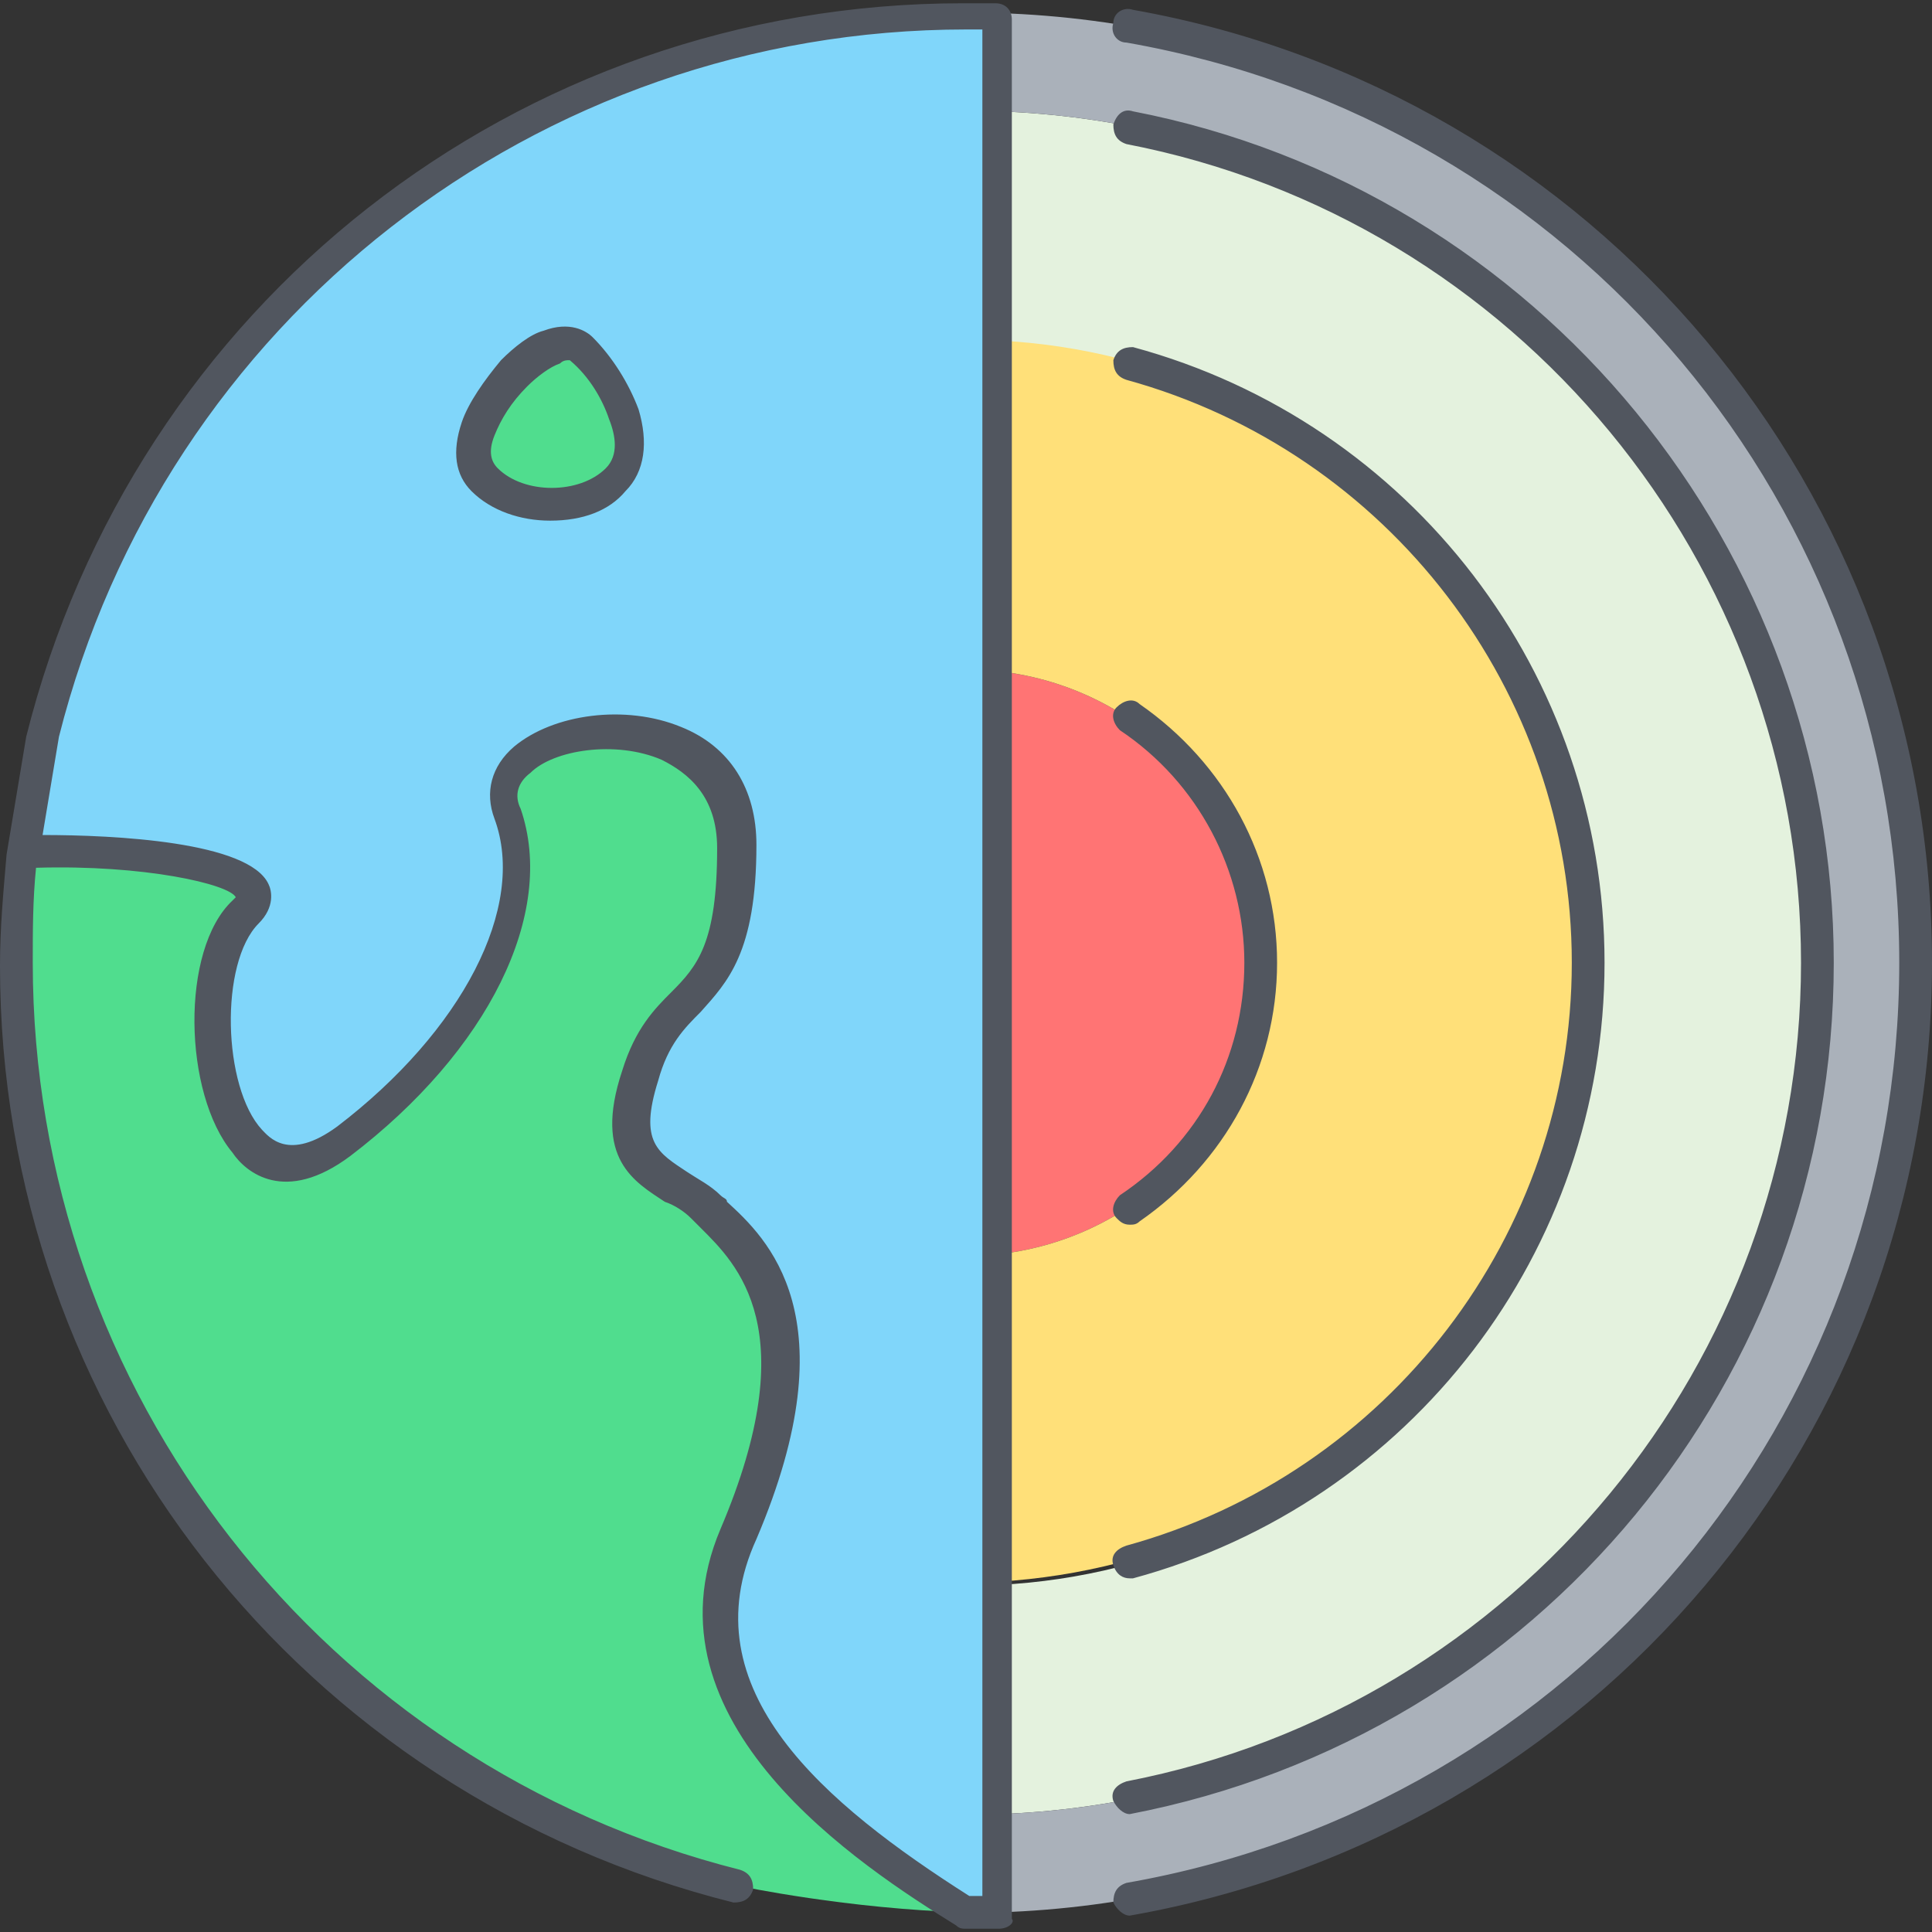 <?xml version="1.0" encoding="iso-8859-1"?>
<!-- Uploaded to: SVG Repo, www.svgrepo.com, Generator: SVG Repo Mixer Tools -->
<svg height="800px" width="800px" version="1.1" id="Layer_1" xmlns="http://www.w3.org/2000/svg" xmlns:xlink="http://www.w3.org/1999/xlink" 
	 viewBox="0 0 503.467 503.467" xml:space="preserve">
<rect x="0" y="0" width="503.467" height="503.467" fill="#333333" stroke="none"/>
<g transform="translate(1 1)">
	<path style="fill:#80D6FA;" d="M159.427,124.44c8.533-8.533,0-25.6-8.533-34.133c-8.533-8.533-37.547,22.187-25.6,34.133
		C133.827,132.973,150.893,132.973,159.427,124.44 M10.947,190.147C37.4,82.627,134.68,2.414,250.734,2.414h8.533l0,0v25.6v59.733
		v85.333v152.747v85.333v59.733v25.6l0,0c-2.56,0-5.973,0-8.533,0c-33.28-21.333-78.507-53.76-59.733-98.133
		c25.6-59.733,0-76.8-8.533-85.333c-8.533-8.533-25.6-8.533-17.067-34.133S191,261.827,191,219.16s-68.267-34.133-59.733-8.533
		c8.533,25.6-8.533,59.733-42.667,85.333S45.934,253.294,63,236.227c11.947-11.947-26.453-17.067-58.027-16.213l0,0
		C4.974,208.067,10.947,190.147,10.947,190.147"/>
	<path style="fill:#FF7474;" d="M259.267,173.934c38.4,4.267,68.267,36.693,68.267,75.947s-29.867,71.68-68.267,75.947V173.934z"/>
	<path style="fill:#E4F2DE;" d="M259.267,28.014C377.88,32.28,472.6,130.414,472.6,249.88s-94.72,217.6-213.333,221.867v-59.733
		c85.333-4.267,153.6-75.093,153.6-162.133S344.6,92.867,259.267,88.6V28.014z"/>
	<path style="fill:#50DD8E;" d="M150.893,90.307c8.533,8.533,17.067,25.6,8.533,34.133c-8.533,8.533-25.6,8.533-34.133,0
		C113.347,111.64,142.36,81.773,150.893,90.307z M250.734,497.347c-30.72-0.853-58.88-6.827-58.88-6.827
		C84.334,464.067,4.12,366.787,4.12,250.734c0-10.24,0.853-18.773,1.707-29.013c31.573-1.707,69.12,4.267,58.027,16.213
		c-17.067,17.067-8.533,85.333,25.6,59.733c34.133-25.6,51.2-59.733,42.667-85.333s59.733-34.133,59.733,8.533
		S174.787,255,166.254,280.6c-8.533,25.6,8.533,25.6,17.067,34.133c8.533,8.533,34.133,25.6,8.533,85.333
		C172.227,443.587,217.454,476.014,250.734,497.347z"/>
	<path style="fill:#FFE079;" d="M259.267,87.747c85.333,4.267,153.6,75.093,153.6,161.28c0,87.04-68.267,157.013-153.6,162.133
		v-85.333c38.4-4.267,68.267-36.693,68.267-75.947s-29.867-71.68-68.267-75.947V87.747z"/>
	<path style="fill:#AAB1BA;" d="M472.6,249.88c0-119.467-94.72-217.6-213.333-221.867v-25.6
		C392.387,6.68,498.2,115.907,498.2,249.88s-105.813,243.2-238.933,247.467v-25.6C377.88,467.48,472.6,369.347,472.6,249.88"/>
</g>
<path style="fill:#51565F;" d="M260.267,502.614h-8.533c-0.853,0-1.707,0-2.56-0.853c-24.747-15.36-82.773-52.907-61.44-103.253
	c22.187-52.053,4.267-69.12-5.12-78.507c-0.853-0.853-1.707-1.707-2.56-2.56c-1.707-1.707-4.267-3.413-6.827-4.267
	c-7.68-5.12-18.773-11.093-11.093-34.133c3.413-11.093,8.533-16.213,12.8-20.48c6.827-6.827,11.947-12.8,11.947-37.547
	c0-13.653-7.68-19.627-14.507-23.04c-11.947-5.12-28.16-2.56-34.133,3.413c-3.413,2.56-4.267,5.973-2.56,9.387
	c9.387,27.307-8.533,63.147-44.373,90.453c-17.067,12.8-27.307,4.267-30.72-0.853c-12.8-15.36-13.653-52.907,0-65.707
	c0.853-0.853,0.853-0.853,0.853-0.853c-1.707-3.413-23.893-8.533-52.053-7.68c-0.853,8.533-0.853,16.213-0.853,24.747
	c0,111.787,75.947,209.067,184.32,236.373c2.56,0.853,3.413,2.56,3.413,5.12c-0.853,2.56-2.56,3.413-5.12,3.413
	C78.507,467.627,0,367.787,0,251.733c0-10.24,0.853-18.773,1.707-29.013l0,0L6.827,192C34.987,79.36,134.827,0.853,250.88,0.853
	h8.533c2.56,0,4.267,1.707,4.267,4.267v494.933C264.534,500.907,262.827,502.614,260.267,502.614z M252.587,494.08H256V7.68h-4.267
	C139.947,7.68,42.667,83.627,15.36,192l-4.267,25.6c18.773,0,53.76,1.707,58.88,12.8c0.853,1.707,1.707,5.973-2.56,10.24
	c-10.24,10.24-9.387,42.667,0.853,53.76c1.707,1.707,6.827,8.533,19.627-0.853c32.427-24.747,49.493-57.173,40.96-80.213
	c-2.56-6.827-0.853-13.653,5.12-18.773c10.24-8.533,29.013-11.093,43.52-5.12c12.8,5.12,19.627,16.213,19.627,30.72
	c0,28.16-7.68,35.84-14.507,43.52c-4.267,4.267-8.533,8.533-11.093,17.92c-5.12,16.213,0,18.773,7.68,23.893
	c2.56,1.707,5.973,3.413,8.533,5.973c0.853,0.853,1.707,0.853,1.707,1.707c10.24,9.387,32.427,29.867,7.68,87.893
	C179.2,440.32,215.04,470.187,252.587,494.08z M294.4,499.2c-1.707,0-3.413-1.707-4.267-3.413c0-2.56,0.853-4.267,3.413-5.12
	c116.907-20.48,201.387-121.173,201.387-239.787S410.454,31.573,293.547,11.093c-2.56,0-4.267-2.56-3.413-5.12
	c0-2.56,2.56-4.267,5.12-3.413C415.574,23.893,503.467,128,503.467,250.88S415.574,477.867,294.4,499.2
	C295.254,499.2,294.4,499.2,294.4,499.2z M294.4,472.747c-1.707,0-3.413-1.707-4.267-3.413c-0.853-2.56,0.853-4.267,3.413-5.12
	c101.547-19.627,175.787-109.227,175.787-213.333S395.094,57.173,293.547,37.547c-2.56-0.853-3.413-2.56-3.413-5.12
	c0.853-2.56,2.56-4.267,5.12-3.413C401.067,49.493,477.867,143.36,477.867,250.88C477.867,359.254,401.067,452.267,294.4,472.747
	C295.254,472.747,294.4,472.747,294.4,472.747z M294.4,411.307c-1.707,0-3.413-0.853-4.267-3.413
	c-0.853-2.56,0.853-4.267,3.413-5.12C361.814,384,409.6,321.707,409.6,250.88S361.814,117.76,293.547,98.987
	c-2.56-0.853-3.413-2.56-3.413-5.12c0.853-2.56,2.56-3.413,5.12-3.413c72.533,19.627,122.88,85.333,122.88,160.427
	s-50.347,140.8-122.88,160.427H294.4z M294.4,319.147c-1.707,0-2.56-0.853-3.413-1.707c-1.707-1.707-0.853-4.267,0.853-5.973
	c20.48-13.653,32.427-35.84,32.427-60.587c0-23.893-11.947-46.933-32.427-60.587c-1.707-1.707-2.56-4.267-0.853-5.973
	c1.707-1.707,4.267-2.56,5.973-0.853c22.187,15.36,35.84,40.107,35.84,67.413s-13.653,52.053-35.84,67.413
	C296.107,319.147,295.254,319.147,294.4,319.147z M143.36,135.68c-7.68,0-15.36-2.56-20.48-7.68c-4.267-4.267-5.12-10.24-2.56-17.92
	c1.707-5.12,5.973-11.093,10.24-16.213c3.413-3.413,7.68-6.827,11.093-7.68c6.827-2.56,11.093,0,12.8,1.707
	c5.12,5.12,9.387,11.947,11.947,18.773c2.56,8.533,1.707,16.213-3.413,21.333C158.72,133.12,151.893,135.68,143.36,135.68z
	 M148.48,93.867c-0.853,0-1.707,0-2.56,0.853c-2.56,0.853-5.973,3.413-8.533,5.973c-4.267,4.267-6.827,8.533-8.533,12.8
	c-1.707,4.267-0.853,6.827,0.853,8.533c6.827,6.827,21.333,6.827,28.16,0c3.413-3.413,2.56-8.533,0.853-12.8
	C157.014,104.107,153.6,98.134,148.48,93.867C149.334,93.867,148.48,93.867,148.48,93.867z"/>
</svg>